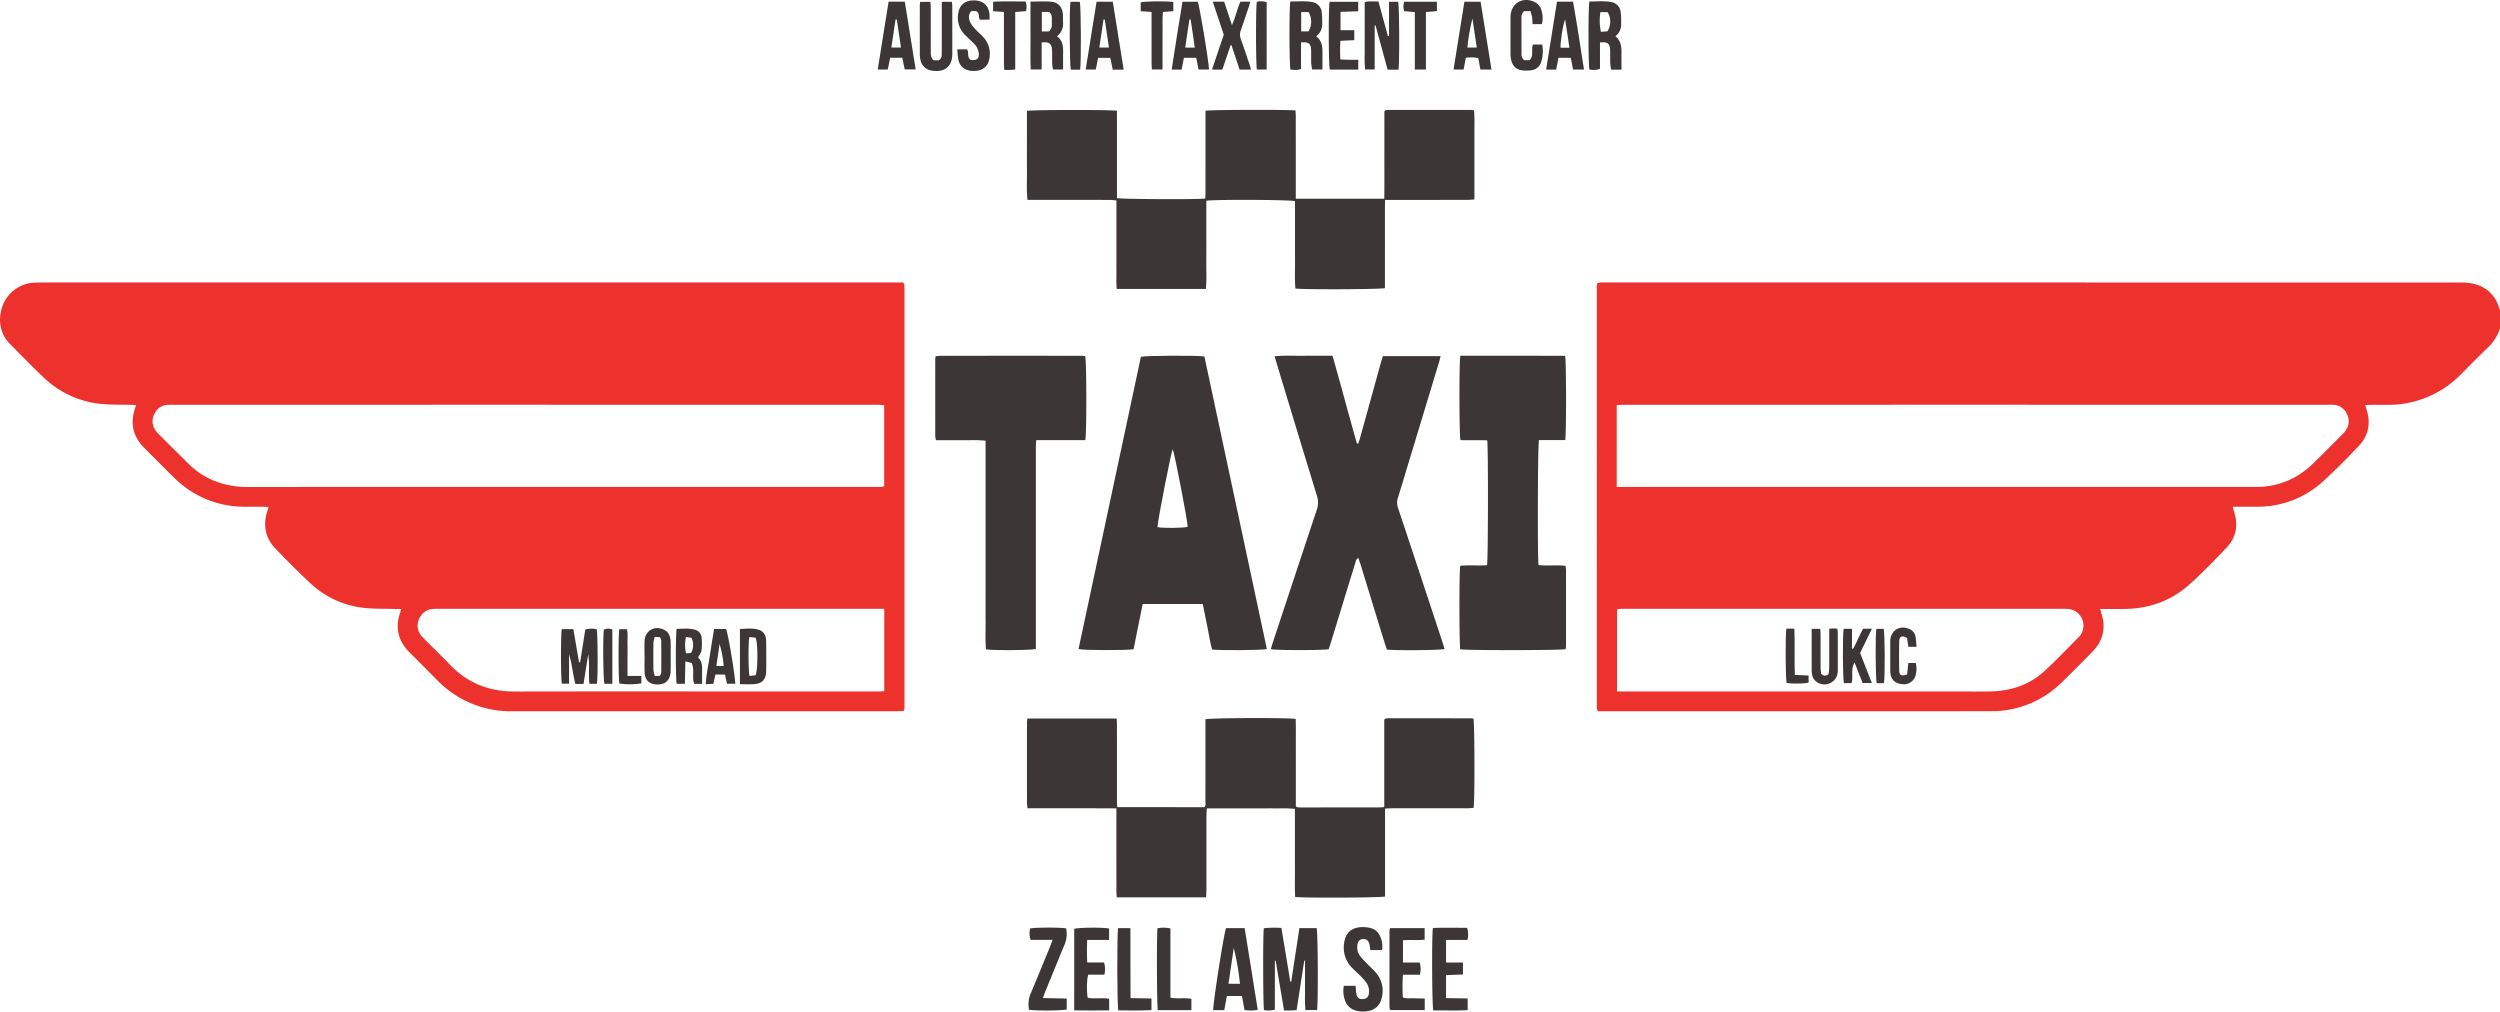 <svg id="Ebene_1" data-name="Ebene 1" xmlns="http://www.w3.org/2000/svg" viewBox="0 0 1094.129 442.709"><defs><style>.cls-1{fill:#ed312d;}.cls-2{fill:#3d3636;}</style></defs><title>taximilorad_logo_NEU_12-12-18</title><path class="cls-1" d="M1127.025,219.039a19.899,19.899,0,0,1-5.746,8.757c-3.863,3.71-7.597,7.556-11.385,11.345a44.245,44.245,0,0,1-31.922,13.315c-2.49.031-4.98-.003-7.47.009-.74.004-1.479.062-2.429.105.231.811.396,1.441.59,2.061,1.841,5.901.832,11.306-3.402,15.773-5.084,5.364-10.277,10.653-15.751,15.612a42.076,42.076,0,0,1-28.698,11.031c-2.792.028-5.584.005-8.376.005-.732 0-1.463,0-2.401,0,.446,1.667.887,3.014,1.161,4.395a14.398,14.398,0,0,1-3.601,13.244c-5.443,5.75-10.959,11.475-16.886,16.71-7.983,7.053-17.596,10.319-28.261,10.397-3.389.025-6.778.004-10.39.004.193.734.308,1.288.483,1.823,2.091,6.411.816,12.073-3.889,16.886q-6.567,6.717-13.287,13.284a43.695,43.695,0,0,1-31.468,12.757q-84.666.059-169.332.017c-.814,0-1.628,0-2.178,0-.312-.312-.372-.361-.417-.421a.467.467,0,0,1-.102-.193,8.029,8.029,0,0,1-.134-1.116q-.007-92.136.002-184.273a4.871,4.871,0,0,1,.095-.897,2.415,2.415,0,0,1,.277-.518,8.347,8.347,0,0,1,1.194-.214c.828-.04,1.66-.021,2.49-.021q186.65-.001,373.3.024a26.029,26.029,0,0,1,6.721.626,14.697,14.697,0,0,1,10.877,10.752,2.578,2.578,0,0,0,.337.568ZM740.455,288.397h3.944q136.964,0,273.929-0c.755,0,1.51.008,2.264-.007a34.539,34.539,0,0,0,23.974-9.64c4.699-4.473,9.221-9.132,13.812-13.719a9.066,9.066,0,0,0,1.153-1.392,6.845,6.845,0,0,0,.408-7.295,6.544,6.544,0,0,0-5.919-3.891c-.98-.032-1.962-.019-2.943-.019q-89.197-.001-178.394-.001-64.294,0-128.588.005c-1.11 0-2.22.079-3.636.133C740.444,264.497,740.452,276.229,740.455,288.397Zm.131,89.513c1.328,0,2.378,0,3.429,0q73.791,0,147.582-0c4.074,0,8.15.055,12.223-.012,8.989-.148,17.147-2.79,23.829-8.911,5.28-4.837,10.203-10.064,15.284-15.12a2.992,2.992,0,0,0,.285-.351,7.295,7.295,0,0,0-5.286-11.733c-.977-.064-1.961-.042-2.941-.042q-95.408-.002-190.815-.001c-.679,0-1.36-.028-2.037.015-.498.031-.989.156-1.552.251Z" transform="translate(-32.895 -75.286)"/><path class="cls-1" d="M208.443,341.802c-1.05,0-1.94.022-2.828-.004-4.444-.129-8.919.011-13.326-.466a40.568,40.568,0,0,1-23.653-10.868c-5.252-4.872-10.296-9.981-15.245-15.163-4.383-4.589-5.468-10.085-3.545-16.151.178-.561.352-1.124.59-1.884a18.178,18.178,0,0,0-1.833-.205c-2.792-.02-5.584-.004-8.376-.01a43.402,43.402,0,0,1-31.364-12.936c-4.311-4.226-8.55-8.525-12.813-12.8-4.892-4.907-6.276-10.647-4.067-17.234.14-.418.238-.85.423-1.52-.955-.038-1.757-.082-2.561-.101-3.845-.09-7.703-.002-11.532-.292A42.375,42.375,0,0,1,51.632,240.149c-4.803-4.583-9.437-9.345-14.1-14.073A14.915,14.915,0,0,1,32.926,214.421c.625-9.818,8.003-15.069,14.691-15.402,1.13-.056,2.262-.098,3.393-.098q187.106-.007,374.213-.004h2.93c.245.316.292.375.337.435.045.06.117.118.126.183a8.336,8.336,0,0,1,.123,1.121q.008,92.138.001,184.276a4.847,4.847,0,0,1-.097.895,3.231,3.231,0,0,1-.325.613c-.893.039-1.924.124-2.955.124q-42.9.011-85.799.006-41.089,0-82.177.008a44.909,44.909,0,0,1-33.327-13.797q-5.881-5.964-11.822-11.869c-5.055-5.01-6.537-10.838-4.176-17.596C208.206,342.903,208.279,342.464,208.443,341.802Zm211.418-89.23c-1.255-.05-2.364-.133-3.474-.133q-153.716-.009-307.433-.005c-.83,0-1.661-.009-2.49.018a6.544,6.544,0,0,0-5.926,3.879,6.777,6.777,0,0,0,.402,7.291,15.545,15.545,0,0,0,1.935,2.207q6.411,6.394,12.856,12.754A33.924,33.924,0,0,0,126.232,285.548a38.315,38.315,0,0,0,15.449,2.864q137.417-.03,274.833-.015c.604,0,1.21.03,1.81-.017.499-.038.99-.168,1.537-.267Zm.032,89.168h-2.941q-96.086,0-192.173.002c-.83,0-1.663-.01-2.488.058a6.754,6.754,0,0,0-5.268,3.094c-2.117,3.129-1.784,6.627,1.008,9.471,3.911,3.984,7.953,7.841,11.82,11.868,7.706,8.024,17.122,11.714,28.183,11.695q44.931-.078,89.862-.018,34.519,0,69.037-.004c.951-0,1.903-.064,2.959-.101Z" transform="translate(-32.895 -75.286)"/><path class="cls-2" d="M482.511,389.768h39.087c.048.988.127,1.865.127,2.742q.013,16.638.01,33.276c.001.882.068,1.765.108,2.758H560.04c.673-.791.403-1.736.404-2.604q.03-16.638.013-33.276v-2.59c1.892-.613,36.758-.725,39.505-.139.11,4.199.035,8.476.049,12.749.013,4.226.003,8.451.003,12.677V428.059c.216.238.263.298.318.349.053.049.113.12.175.126a15.34,15.34,0,0,0,1.57.135q17.882-.007,35.765-.039a4.111,4.111,0,0,0,.879-.27v-38.109c.308-.272.362-.326.422-.371.058-.044.118-.107.183-.115a11.094,11.094,0,0,1,1.344-.138q18.222.006,36.444.036a2.585,2.585,0,0,1,.635.163c.521,1.698.621,36.431.069,39.03-.884.056-1.835.167-2.786.168q-16.412.018-32.823.013c-.959.001-1.919.076-3.15.128V467.643c-1.878.558-36.417.688-39.333.184-.232-4.216-.075-8.498-.103-12.774-.028-4.225-.006-8.451-.006-12.676,0-4.288,0-8.576,0-13.112a67.899,67.899,0,0,0-7.834-.179c-2.565-.035-5.131-.008-7.696-.008H568.92c-2.546,0-5.092,0-7.846,0-.07,1.225-.17,2.178-.171,3.131q-.017,16.412-.014,32.823c-.001.956-.099,1.911-.158,2.971H521.648c-.058-.97-.155-1.841-.156-2.712q-.016-16.638-.007-33.276v-2.947c-4.585-.014-8.861-.033-13.137-.04q-6.338-.01-12.677-.001H482.578c-.092-.93-.224-1.651-.224-2.372q-.02-17.317-.003-34.635C482.351,391.353,482.443,390.685,482.511,389.768Z" transform="translate(-32.895 -75.286)"/><path class="cls-2" d="M560.849,163.162c0,4.35,0,8.637,0,12.924,0,4.226.036,8.452-.01,12.678-.047,4.278.214,8.566-.183,12.96h-39.043c-.237-2.639-.084-5.184-.111-7.718-.028-2.565-.006-5.131-.006-7.697V170.914c0-2.554 0-5.109 0-7.911-1.116-.088-2.056-.226-2.997-.227q-16.413-.023-32.826-.01c-.966,0-1.933,0-3.106,0-.467-4.502-.167-8.78-.22-13.044-.054-4.376-.012-8.754-.012-13.13V123.816c2.086-.501,36.896-.539,39.386-.054.026,6.321.009,12.709.012,19.096.003,6.399.001,12.797.001,19.128,1.87.502,35.271.65,38.633.197.036-.82.107-1.694.107-2.568q.011-16.64.005-33.279c0-.884-0-1.768-0-2.569,2.029-.474,36.683-.563,39.39-.127.039.814.117,1.688.118,2.563q.013,16.64.006,33.279v2.79h38.739c.078-6.465.026-12.852.035-19.238.009-6.405.002-12.811.002-19.026.243-.242.294-.298.351-.348.055-.048.111-.118.175-.13a5.101,5.101,0,0,1,.892-.127q18.337-.008,36.675.004a9.211,9.211,0,0,1,1.158.181,69.535,69.535,0,0,1,.147,7.579c.035,2.641.008,5.282.008,7.924v23.477c-1.22.08-2.17.195-3.12.196q-16.413.019-32.826.008c-.961,0-1.923,0-3.182,0-.076,6.694-.027,13.084-.036,19.472-.009,6.402-.002,12.805-.002,19.135-1.83.563-36.515.682-39.184.167-.36-4.231-.116-8.52-.16-12.8-.043-4.225-.009-8.452-.009-12.678V163.318C597.719,162.668,563.853,162.537,560.849,163.162Z" transform="translate(-32.895 -75.286)"/><path class="cls-2" d="M559.28,339.619H532.985c-1.338,6.656-2.669,13.273-3.978,19.784-2.267.551-22.048.525-24.096-.049q13.661-63.985,27.31-127.912c1.859-.549,24.796-.667,27.785-.138q13.645,63.905,27.339,128.043c-1.922.533-20.816.658-23.97.196-.911-3.138-1.359-6.487-2.042-9.78C560.646,346.45,559.989,343.13,559.28,339.619Zm-19.815-33.632c2.616.532,11.703.405,13.229-.159.029-2.316-5.791-32.424-6.559-33.931C545.383,273.356,539.693,302.335,539.465,305.987Z" transform="translate(-32.895 -75.286)"/><path class="cls-2" d="M665.111,359.333c-1.79.549-21.69.71-25.206.231-.26-.72-.597-1.538-.856-2.381q-5.32-17.302-10.625-34.609c-.304-.99-.666-1.963-1.051-3.092-1.113.619-1.147,1.595-1.394,2.395q-3.978,12.862-7.904,25.74-1.493,4.867-2.997,9.731c-.221.714-.481,1.416-.699,2.054-1.996.532-23.147.544-25.307-.011.223-.768.423-1.547.674-2.308q9.689-29.327,19.426-58.638a9.454,9.454,0,0,0,.099-6.121q-8.954-29.204-17.763-58.453c-.237-.782-.453-1.571-.764-2.653,4.4-.464,8.591-.164,12.765-.219,4.139-.055,8.279-.012,12.559-.012,3.724,12.898,7.018,25.701,10.695,38.392l.59.026c.24-.741.509-1.474.717-2.225q4.68-16.899,9.348-33.801c.198-.717.446-1.42.706-2.237h25.256c-.256.997-.439,1.841-.688,2.666q-6.13,20.249-12.273,40.493c-1.903,6.28-3.765,12.572-5.721,18.836a6.741,6.741,0,0,0,.026,4.384q9.721,29.197,19.347,58.426C664.441,357.069,664.766,358.209,665.111,359.333Z" transform="translate(-32.895 -75.286)"/><path class="cls-2" d="M672.018,230.986c15.365.015,30.649-.036,45.864.036.513,2.119.536,34.544.032,36.867H706.421c-.533,1.91-.663,51.662-.186,54.694,3.81.436,7.718-.085,11.754.31a11.221,11.221,0,0,1,.273,1.732q.024,16.635.004,33.271a12.185,12.185,0,0,1-.178,1.5c-1.931.536-44.096.562-46.097.056-.464-1.806-.525-34.027-.023-36.541,3.865-.459,7.846.098,11.734-.294.47-1.82.559-51.832.079-54.601-3.878-.179-7.844.03-11.719-.114C671.523,265.866,671.463,233.59,672.018,230.986Z" transform="translate(-32.895 -75.286)"/><path class="cls-2" d="M464.408,359.445c-.354-4.283-.116-8.64-.16-12.988-.043-4.301-.009-8.603-.009-12.905V268.16a51.496,51.496,0,0,0-7.346-.204c-2.339-.04-4.679-.009-7.018-.009l-7.316,0a8.839,8.839,0,0,1-.345-1.641q-.022-16.98.001-33.959a9.371,9.371,0,0,1,.163-1.123,19.703,19.703,0,0,1,2.135-.226q30.79-.018,61.58-.003c.593 0,1.186.092,1.737.138.631,1.861.681,34.476.033,36.771H486.405c-.062,1.044-.157,1.91-.158,2.776q-.017,12.792-.007,25.583-0,30.111,0,60.222c0,.963,0,1.927,0,2.801C484.312,359.904,466.963,360.003,464.408,359.445Z" transform="translate(-32.895 -75.286)"/><path class="cls-2" d="M598.021,504.808c1.18-7.731,2.36-15.463,3.56-23.319h7.546c.573,1.703.716,32.991.164,35.845h-5.062a51.164,51.164,0,0,1-.177-7.148c-.041-2.414-.009-4.83-.009-7.245q0-3.608 0-7.216l-.343-.023c-1.107,7.19-2.214,14.38-3.334,21.655-.87.058-1.533.127-2.197.14-1.043.021-2.087.006-3.314.006-1.24-7.386-2.447-14.572-3.654-21.758l-.355.018V517.155a10.942,10.942,0,0,1-4.749.208c-.437-1.917-.517-33.179-.086-35.827a43.212,43.212,0,0,1,7.683-.138c.687,4.114,1.347,8.037,1.996,11.962q.954,5.769,1.891,11.541Z" transform="translate(-32.895 -75.286)"/><path class="cls-2" d="M569.452,481.498h8.177c1.912,11.937,3.801,23.735,5.725,35.744a17.087,17.087,0,0,1-5.815.065c-.362-2.037-.713-4.012-1.086-6.111H569.838c-.378,2.032-.757,4.066-1.152,6.186h-4.813C563.561,515.681,568.441,484.22,569.452,481.498Zm6.102,24.335a109.942,109.942,0,0,0-2.701-15.67c-.763,5.169-1.526,10.337-2.312,15.67Z" transform="translate(-32.895 -75.286)"/><path class="cls-2" d="M637.752,491.098h-5.126c-.124-.823-.21-1.625-.371-2.412-.348-1.707-1.236-2.472-2.743-2.423-1.495.048-2.319.862-2.566,2.622a6.544,6.544,0,0,0,1.421,5.089c.882,1.119,1.932,2.107,2.923,3.139,1.357,1.412,2.854,2.71,4.067,4.235a11.981,11.981,0,0,1,2.112,11.117,6.856,6.856,0,0,1-5.183,5.16,11.402,11.402,0,0,1-5.811-.011,6.788,6.788,0,0,1-5.009-4.767,11.846,11.846,0,0,1-.438-6.13h5.128c.122,1.209.164,2.395.377,3.55a2.305,2.305,0,0,0,2.617,2.238,2.503,2.503,0,0,0,2.816-2.328,6.396,6.396,0,0,0-1.173-4.935,26.727,26.727,0,0,0-2.532-2.88c-1.107-1.131-2.308-2.17-3.427-3.29a12.602,12.602,0,0,1-3.662-11.17c.527-3.92,2.752-6.322,6.697-6.795a14.274,14.274,0,0,1,4.686.289,6.098,6.098,0,0,1,4.341,3.666A10.133,10.133,0,0,1,637.752,491.098Z" transform="translate(-32.895 -75.286)"/><path class="cls-2" d="M665.754,512.113c3.197.052,6.245.101,9.465.153v5.1c-5.08.292-10.089.059-15.036.144-.565-1.747-.716-33.017-.178-36.094,4.948-.188,9.955-.08,14.985-.063a9.65,9.65,0,0,1,.123,5.309h-9.35v9.887h7.397v5.201c-2.412.103-4.839.207-7.406.317Z" transform="translate(-32.895 -75.286)"/><path class="cls-2" d="M518.272,486.661h-9.565c-.14,3.382-.122,6.503-.005,9.86h7.376a9.619,9.619,0,0,1,.131,5.332h-7.036c-.657,1.895-.758,7.325-.247,10.093,3.005.663,6.2-.149,9.398.49v5.032c-5.137.05-10.137.069-15.295-.019V481.804c1.689-.595,12.537-.709,15.244-.145Z" transform="translate(-32.895 -75.286)"/><path class="cls-2" d="M641.233,481.479h15.163v5.033c-3.085.432-6.243-.035-9.497.294v9.732h7.319a9.769,9.769,0,0,1,.086,5.331h-7.437a87.711,87.711,0,0,0-.024,9.92c1.656.703,3.251.311,4.798.391,1.561.08,3.127.078,4.786.114v5.054h-14.957c-.079-.069-.14-.115-.191-.17-.049-.053-.119-.111-.128-.174a9.924,9.924,0,0,1-.156-1.341q-.004-16.524.019-33.047A7.426,7.426,0,0,1,641.233,481.479Z" transform="translate(-32.895 -75.286)"/><path class="cls-2" d="M644.925,105.772h-4.742c-1.766-6.493-3.518-12.932-5.269-19.371l-.399.051v19.224h-4.172a50.041,50.041,0,0,1-.176-7.282c-.048-2.486-.011-4.974-.011-7.461V76.241c2.051-.612,3.909-.221,6.006-.324,1.399,5.102,2.777,10.129,4.155,15.155l.493-.065v-14.941h3.992C645.31,77.646,645.449,102.716,644.925,105.772Z" transform="translate(-32.895 -75.286)"/><path class="cls-2" d="M493.556,486.624h-9.587a8.202,8.202,0,0,1-.212-4.989c1.647-.465,12.861-.529,15.721-.048a11.857,11.857,0,0,1-.438,6.523c-2.953,7.1-5.849,14.225-8.759,21.343-.306.748-.561,1.516-.968,2.623,3.658.082,6.996.156,10.433.233v4.733c-1.591.568-13.767.692-16.504.154a12.62,12.62,0,0,1,.517-6.558c2.958-7.016,5.827-14.07,8.722-21.113C492.816,488.703,493.099,487.86,493.556,486.624Z" transform="translate(-32.895 -75.286)"/><path class="cls-2" d="M608.921,91.159c2.356,1.807,2.739,4.155,2.748,6.636.009,2.561.002,5.122.002,7.885h-4.513a23.158,23.158,0,0,1-.402-2.716c-.07-1.883.006-3.771-.044-5.655-.079-2.948-1.056-3.751-4.421-3.483V105.438c-1.688.723-3.164.404-4.611.317-.537-1.712-.63-27.128-.065-29.81,3.067.009,6.213-.323,9.329.205a5.007,5.007,0,0,1,4.437,4.742,37.481,37.481,0,0,1,.142,5.405A6.197,6.197,0,0,1,608.921,91.159Zm-3.37-2.13a8.351,8.351,0,0,0,.043-8.476h-3.229v8.476Z" transform="translate(-32.895 -75.286)"/><path class="cls-2" d="M742.54,105.775H738.023a26.514,26.514,0,0,1-.403-2.852c-.067-1.883.01-3.771-.044-5.654-.084-2.927-1.105-3.744-4.449-3.414v11.533a7.587,7.587,0,0,1-4.628.275c-.506-1.748-.554-27.345.007-29.719,3.072.015,6.221-.325,9.34.215a4.928,4.928,0,0,1,4.363,4.549,37.837,37.837,0,0,1,.172,5.627A6.236,6.236,0,0,1,739.88,91.122c2.378,1.978,2.709,4.612,2.667,7.39C742.512,100.846,742.54,103.181,742.54,105.775Zm-6.159-16.775c1.663-2.341,1.631-6.384.039-8.408h-3.125a24.065,24.065,0,0,0,.246,8.616Z" transform="translate(-32.895 -75.286)"/><path class="cls-2" d="M483.894,75.971c3.235,0,6.029-.158,8.797.041,3.302.237,5.134,2.281,5.385,5.624.085,1.126.029,2.262.057,3.394a6.902,6.902,0,0,1-2.638,6.125c2.386,1.777,2.735,4.249,2.679,6.898-.052,2.481-.011,4.963-.011,7.639h-4.444a25.485,25.485,0,0,1-.327-2.564c-.062-1.96.039-3.928-.078-5.883-.177-2.966-1.21-3.741-4.538-3.362v11.801H484.022c-.277-4.907-.086-9.855-.121-14.794C483.866,86.005,483.894,81.121,483.894,75.971Zm7.995,13.091c1.608-1.254,1.351-2.842,1.333-4.312-.019-1.456.338-3.062-1.213-4.229H488.856v8.541Z" transform="translate(-32.895 -75.286)"/><path class="cls-2" d="M421.79,76.014h7.09c1.581,9.845,3.151,19.627,4.76,29.652h-4.789c-.339-1.614-.7-3.334-1.074-5.116h-5.3c-.339,1.668-.676,3.331-1.047,5.157h-4.392Zm3.605,7.845-.557-.054c-.606,4.043-1.212,8.085-1.84,12.275h4.205C426.579,91.857,425.987,87.858,425.396,83.859Z" transform="translate(-32.895 -75.286)"/><path class="cls-2" d="M524.673,105.762h-4.797c-.339-1.675-.675-3.337-1.04-5.147h-5.359c-.325,1.627-.658,3.294-1.018,5.1h-4.404c1.598-9.977,3.164-19.757,4.75-29.656h7.104C521.483,85.88,523.053,95.665,524.673,105.762Zm-8.259-21.904-.556-.053c-.606,4.042-1.212,8.084-1.84,12.273h4.204C517.597,91.855,517.005,87.857,516.414,83.858Z" transform="translate(-32.895 -75.286)"/><path class="cls-2" d="M550.037,105.74h-4.351c1.491-9.976,3.104-19.795,4.733-29.707h6.661c.761,1.549,4.854,26.092,4.937,29.678h-4.578c-.331-1.673-.66-3.341-1.013-5.123h-5.383C550.713,102.28,550.387,103.95,550.037,105.74Zm3.962-21.905-.563-.03c-.603,4.049-1.207,8.098-1.837,12.326h4.2C555.185,91.939,554.592,87.887,553.999,83.836Z" transform="translate(-32.895 -75.286)"/><path class="cls-2" d="M714.318,76.025h7.029c1.72,9.811,3.227,19.656,4.789,29.692h-4.778c-.332-1.693-.66-3.363-1.008-5.137H714.965c-.33,1.712-.652,3.383-.995,5.164h-4.408C711.16,95.761,712.732,85.933,714.318,76.025Zm5.436,20.148c-.651-4.325-1.257-8.354-1.863-12.382-1.078,2.461-2.221,10.634-1.997,12.382Z" transform="translate(-32.895 -75.286)"/><path class="cls-2" d="M673.454,105.717h-4.418c1.601-9.998,3.169-19.787,4.752-29.672h7.099c1.585,9.893,3.153,19.682,4.755,29.674H680.802c-.312-1.666-.614-3.278-.936-5.001a15.931,15.931,0,0,0-5.454-.136C674.087,102.327,673.775,104,673.454,105.717ZM677.315,83.416a77.911,77.911,0,0,0-2.193,12.678h4.093C678.561,91.727,677.938,87.572,677.315,83.416Z" transform="translate(-32.895 -75.286)"/><path class="cls-2" d="M441.528,101.687h2.218c1.4-.876,1.315-2.124,1.316-3.329q.009-9.732.004-19.465c0-.887,0-1.773,0-2.821H449.474c.066.668.185,1.317.186,1.965q.018,10.411.004,20.823c0,.075-.002.151-.003.226-.045,5.081-3.128,8.094-9.112,7.072a5.766,5.766,0,0,1-4.843-4.784,11.294,11.294,0,0,1-.248-2.468q-.03-10.524-.009-21.049c.001-.519.084-1.038.146-1.752h4.484c.052.823.153,1.691.155,2.559.014,6.413.002,12.826.015,19.238C440.253,99.178,440.182,100.494,441.528,101.687Z" transform="translate(-32.895 -75.286)"/><path class="cls-2" d="M567.87,105.738h-4.54c1.758-5.199,3.443-10.183,5.155-15.248-1.579-4.746-3.165-9.514-4.814-14.472h4.977c1.085,3.262,2.173,6.53,3.416,10.268,1.61-3.571,2.261-7.036,3.697-10.259h4.326c-.281.955-.484,1.737-.74,2.502-1.126,3.361-2.228,6.73-3.422,10.066a5.201,5.201,0,0,0-.005,3.724c1.325,3.69,2.557,7.413,3.815,11.127.237.7.423,1.417.686,2.304h-5.022c-1.189-3.587-2.366-7.141-3.544-10.695l-.384-.012C570.283,98.574,569.094,102.105,567.87,105.738Z" transform="translate(-32.895 -75.286)"/><path class="cls-2" d="M554.313,512.422v4.939H539.61c-.424-1.816-.537-32.82-.131-35.814a14.121,14.121,0,0,1,5.65.065v30.271C548.209,512.574,551.172,511.853,554.313,512.422Z" transform="translate(-32.895 -75.286)"/><path class="cls-2" d="M451.886,96.884H456.177c.836,1.477-.135,3.49,1.497,4.605,2.792.482,4.014-.707,3.505-3.433a7.315,7.315,0,0,0-2.199-3.874c-1.179-1.166-2.389-2.301-3.577-3.459a10.499,10.499,0,0,1-3.177-9.258c.473-3.959,2.921-6.068,7.088-6.001,3.929.063,6.362,2.335,6.647,6.233.049.665.007,1.337.007,2.203h-4.184c-.868-1.006.115-2.774-1.691-3.774h-2.127c-1.463,1.798-1.149,3.556-.29,5.225a12.679,12.679,0,0,0,2.038,2.682c1.073,1.162,2.269,2.208,3.372,3.343a10.566,10.566,0,0,1,2.836,9.381c-.501,3.438-2.798,5.437-6.338,5.567-4.124.152-6.62-1.566-7.323-5.174A41.428,41.428,0,0,1,451.886,96.884Z" transform="translate(-32.895 -75.286)"/><path class="cls-2" d="M703.79,94.771h4.059a15.699,15.699,0,0,1-.478,7.691,4.957,4.957,0,0,1-3.836,3.491,14.325,14.325,0,0,1-4.893.063c-2.57-.465-3.952-2.348-4.464-4.835a13.706,13.706,0,0,1-.202-2.7c-.018-5.051-.009-10.102-.008-15.152 0-.301.002-.603.015-.904.242-5.684,5.199-8.695,10.405-6.322a5.623,5.623,0,0,1,2.726,2.605,10.97,10.97,0,0,1,.575,7.151h-4.094c-.052-1.094-.025-2.063-.164-3.008a25.271,25.271,0,0,0-.698-2.691H699.912a3.603,3.603,0,0,0-1.138,3.035q-.01,7.689-.002,15.379a3.704,3.704,0,0,0,1.14,3.057h2.424C704.274,99.638,702.943,97.043,703.79,94.771Z" transform="translate(-32.895 -75.286)"/><path class="cls-2" d="M627.348,105.749H614.88c-.538-1.784-.609-27.294-.071-29.683h12.513v4.153l-7.752.26V88.495h6.027v4.364l-6.079.298a67.922,67.922,0,0,0-.01,8.166c1.366.047,2.613.106,3.86.127,1.265.021,2.53.005,3.98.005Z" transform="translate(-32.895 -75.286)"/><path class="cls-2" d="M527.616,481.496c.066,10.315-.025,20.323.056,30.609,3.183.058,6.087.111,9.164.167V517.356c-4.863.296-9.714.093-14.498.136-.569-2.019-.621-33.726-.084-35.996Z" transform="translate(-32.895 -75.286)"/><path class="cls-2" d="M472.27,80.526l-4.732-.342V76.059c4.754-.309,9.457-.084,14.169-.143a6.445,6.445,0,0,1,.204,4.242l-4.696.391v25.129c-.735.091-1.168.181-1.603.191-.971.023-1.944.007-3.201.007-.052-1.026-.134-1.896-.135-2.765q-.016-9.829-.006-19.658Z" transform="translate(-32.895 -75.286)"/><path class="cls-2" d="M656.949,80.563v25.159h-4.854V80.593l-4.651-.429a6.687,6.687,0,0,1-.018-4.112h14.331v4.087Z" transform="translate(-32.895 -75.286)"/><path class="cls-2" d="M536.874,80.513l-4.756-.317V76.323c1.579-.503,11.253-.628,14.287-.157V80.184l-4.546.334c-.063.927-.172,1.794-.174,2.661q-.022,9.827-.008,19.655c-0.0.89,0,1.78,0,2.858H537.022c-.049-.856-.139-1.725-.141-2.594q-.018-9.94-.007-19.881Z" transform="translate(-32.895 -75.286)"/><path class="cls-2" d="M505.613,105.775h-4.07c-.533-1.693-.676-26.701-.168-29.687H505.479C505.994,77.71,506.139,102.712,505.613,105.775Z" transform="translate(-32.895 -75.286)"/><path class="cls-2" d="M587.255,76.242v29.488H582.984c-.492-1.982-.522-27.429-.029-29.682A8.488,8.488,0,0,1,587.255,76.242Z" transform="translate(-32.895 -75.286)"/><path class="cls-2" d="M844.55,365.206c-1.878,3.135-.431,6.211-1.303,9.059h-3.344c-.523-1.605-.646-20.959-.128-23.78h3.651v8.628l.476.132c1.621-2.812,2.732-5.9,4.358-8.782h3.877c-1.796,3.69-3.467,7.125-5.157,10.597,1.7,4.354,3.368,8.624,5.137,13.154h-4.034C847.009,371.474,845.871,368.573,844.55,365.206Z" transform="translate(-32.895 -75.286)"/><path class="cls-2" d="M833.477,350.468c.866-.072,1.311-.139,1.755-.138.523.001,1.045.061,1.746.107a13.593,13.593,0,0,1,.224,1.733q.025,8.14.008,16.281a9.891,9.891,0,0,1-.048,1.129,5.815,5.815,0,0,1-9.189,4.143,4.884,4.884,0,0,1-2.045-3.387,15.312,15.312,0,0,1-.142-2.478q-.019-7.462-.008-14.924c-0-.742-0-1.484-0-2.417h3.729c.054.755.156,1.547.159,2.34.016,4.824-.008,9.648.021,14.472.006,1.031.176,2.061.246,2.823,1.09,1.068,1.964,1.112,3.218.175a23.719,23.719,0,0,0,.307-2.77c.036-4.824.017-9.648.017-14.472C833.477,352.273,833.477,351.463,833.477,350.468Z" transform="translate(-32.895 -75.286)"/><path class="cls-2" d="M867.539,370.419c.176-1.621.35-3.233.538-4.969h3.236a10.27,10.27,0,0,1-.276,6.067,5.318,5.318,0,0,1-5.697,3.183c-2.724-.23-4.499-1.667-5.004-4.117a10.272,10.272,0,0,1-.17-2.024c-.014-4.147-.007-8.293-.006-12.44 0-.151.003-.302.011-.452.233-4.535,4.155-6.935,8.336-5.096A4.33,4.33,0,0,1,871.179,353.729c.289,1.444.337,2.937.514,4.631h-3.622c-.191-1.372-.375-2.686-.54-3.869-2.128-1.2-3.366-.737-3.42,1.316-.114,4.37-.105,8.746-.007,13.116C864.148,370.872,865.19,371.337,867.539,370.419Z" transform="translate(-32.895 -75.286)"/><path class="cls-2" d="M814.717,350.426h3.48c.303,6.73-.063,13.389.215,20.229,1.134.051,2.086.091,3.039.136.955.045,1.91.096,2.975.15v3.058c-1.619.514-6.876.615-9.596.2C814.321,372.583,814.193,353.345,814.717,350.426Z" transform="translate(-32.895 -75.286)"/><path class="cls-2" d="M857.412,374.302h-3.16c-.533-1.719-.66-20.948-.156-23.803h3.202C857.801,352.137,857.925,371.38,857.412,374.302Z" transform="translate(-32.895 -75.286)"/><path class="cls-2" d="M288.277,374.601h-3.571c-1.142-4.257-1.402-8.684-2.761-12.928v12.824h-3.163c-.464-1.881-.503-21.593-.027-23.858h5.078c.829,4.862,1.652,9.695,2.476,14.528l.492-0q1.12-7.177,2.241-14.365a10.565,10.565,0,0,1,4.978-.15c.512,1.788.598,21.396.096,23.891h-3.262a47.833,47.833,0,0,1-.159-6.495,41.487,41.487,0,0,0-.375-6.361C289.652,365.907,288.984,370.127,288.277,374.601Z" transform="translate(-32.895 -75.286)"/><path class="cls-2" d="M340.166,374.594h-3.426c-1.138-2.95.274-6.123-1.142-9.152l-2.76-.711c-.068,3.398-.129,6.509-.195,9.807h-3.595c-.47-1.989-.494-21.722.004-24.031,2.613-.033,5.302-.373,7.954.371a3.813,3.813,0,0,1,2.939,3.386,25.05,25.05,0,0,1-.031,5.628c-.135,1.043-.938,1.999-1.51,3.133,1.568,1.436,1.831,3.484,1.774,5.658C340.126,370.558,340.166,372.435,340.166,374.594Zm-7.045-20.519a15.59,15.59,0,0,0,.047,7.166c.753-.07,1.539-.142,2.19-.202a7.023,7.023,0,0,0,.13-6.637Z" transform="translate(-32.895 -75.286)"/><path class="cls-2" d="M356.729,374.722V350.567c2.93-.127,5.761-.52,8.526.445a4.354,4.354,0,0,1,2.842,3.784,20.835,20.835,0,0,1,.14,2.933c.01,3.77.057,7.542-.025,11.31-.079,3.665-1.764,5.435-5.367,5.662C360.909,374.822,358.959,374.722,356.729,374.722Zm6.825-3.884c1.053-2.187,1.094-14.07.034-16.494-.817-.073-1.795-.161-2.742-.245-.521,2.539-.449,15.153.097,17.021Z" transform="translate(-32.895 -75.286)"/><path class="cls-2" d="M314.971,362.414c0-2.186-.079-4.376.016-6.558.196-4.512,4.266-6.93,8.379-5.029,2.196,1.015,2.931,2.942,3.026,5.165.086,2.032.033,4.07.033,6.105 0,2.337.063,4.677-.028,7.01-.15,3.866-2.274,5.841-6.033,5.748-3.124-.078-5.143-1.861-5.33-4.982-.148-2.478-.03-4.973-.03-7.46Zm4.462-8.409a14.442,14.442,0,0,0-.558,2.609c-.051,3.99-.058,7.982.006,11.971a12.341,12.341,0,0,0,.626,2.594c.927-.058,1.57-.098,2.227-.139a4.348,4.348,0,0,0,.562-1.342q.052-7.112-.003-14.225a4.293,4.293,0,0,0-.573-1.339C321.063,354.098,320.421,354.061,319.433,354.005Z" transform="translate(-32.895 -75.286)"/><path class="cls-2" d="M345.409,350.566h5.236c.833,1.563,3.925,19.882,4.043,23.95h-3.635c-.272-1.275-.549-2.573-.858-4.019h-4.193c-.282,1.254-.571,2.542-.913,4.065-1.006.047-2.003.093-3.287.153.169-4.287,1.109-8.213,1.705-12.177C344.099,358.61,344.751,354.69,345.409,350.566ZM346.417,366.769h3.198a46.456,46.456,0,0,0-1.793-9.655C347.362,360.276,346.902,363.439,346.417,366.769Z" transform="translate(-32.895 -75.286)"/><path class="cls-2" d="M307.523,371.113h6.067v3.236a30.309,30.309,0,0,1-9.616.071c-.441-1.724-.508-21.342-.044-23.765h3.318c.556,2.277.196,4.528.261,6.749.064,2.181.014,4.365.014,6.548Z" transform="translate(-32.895 -75.286)"/><path class="cls-2" d="M300.886,374.562h-3.442c-.548-1.593-.752-19.56-.277-23.685a4.463,4.463,0,0,1,3.719-.084Z" transform="translate(-32.895 -75.286)"/></svg>